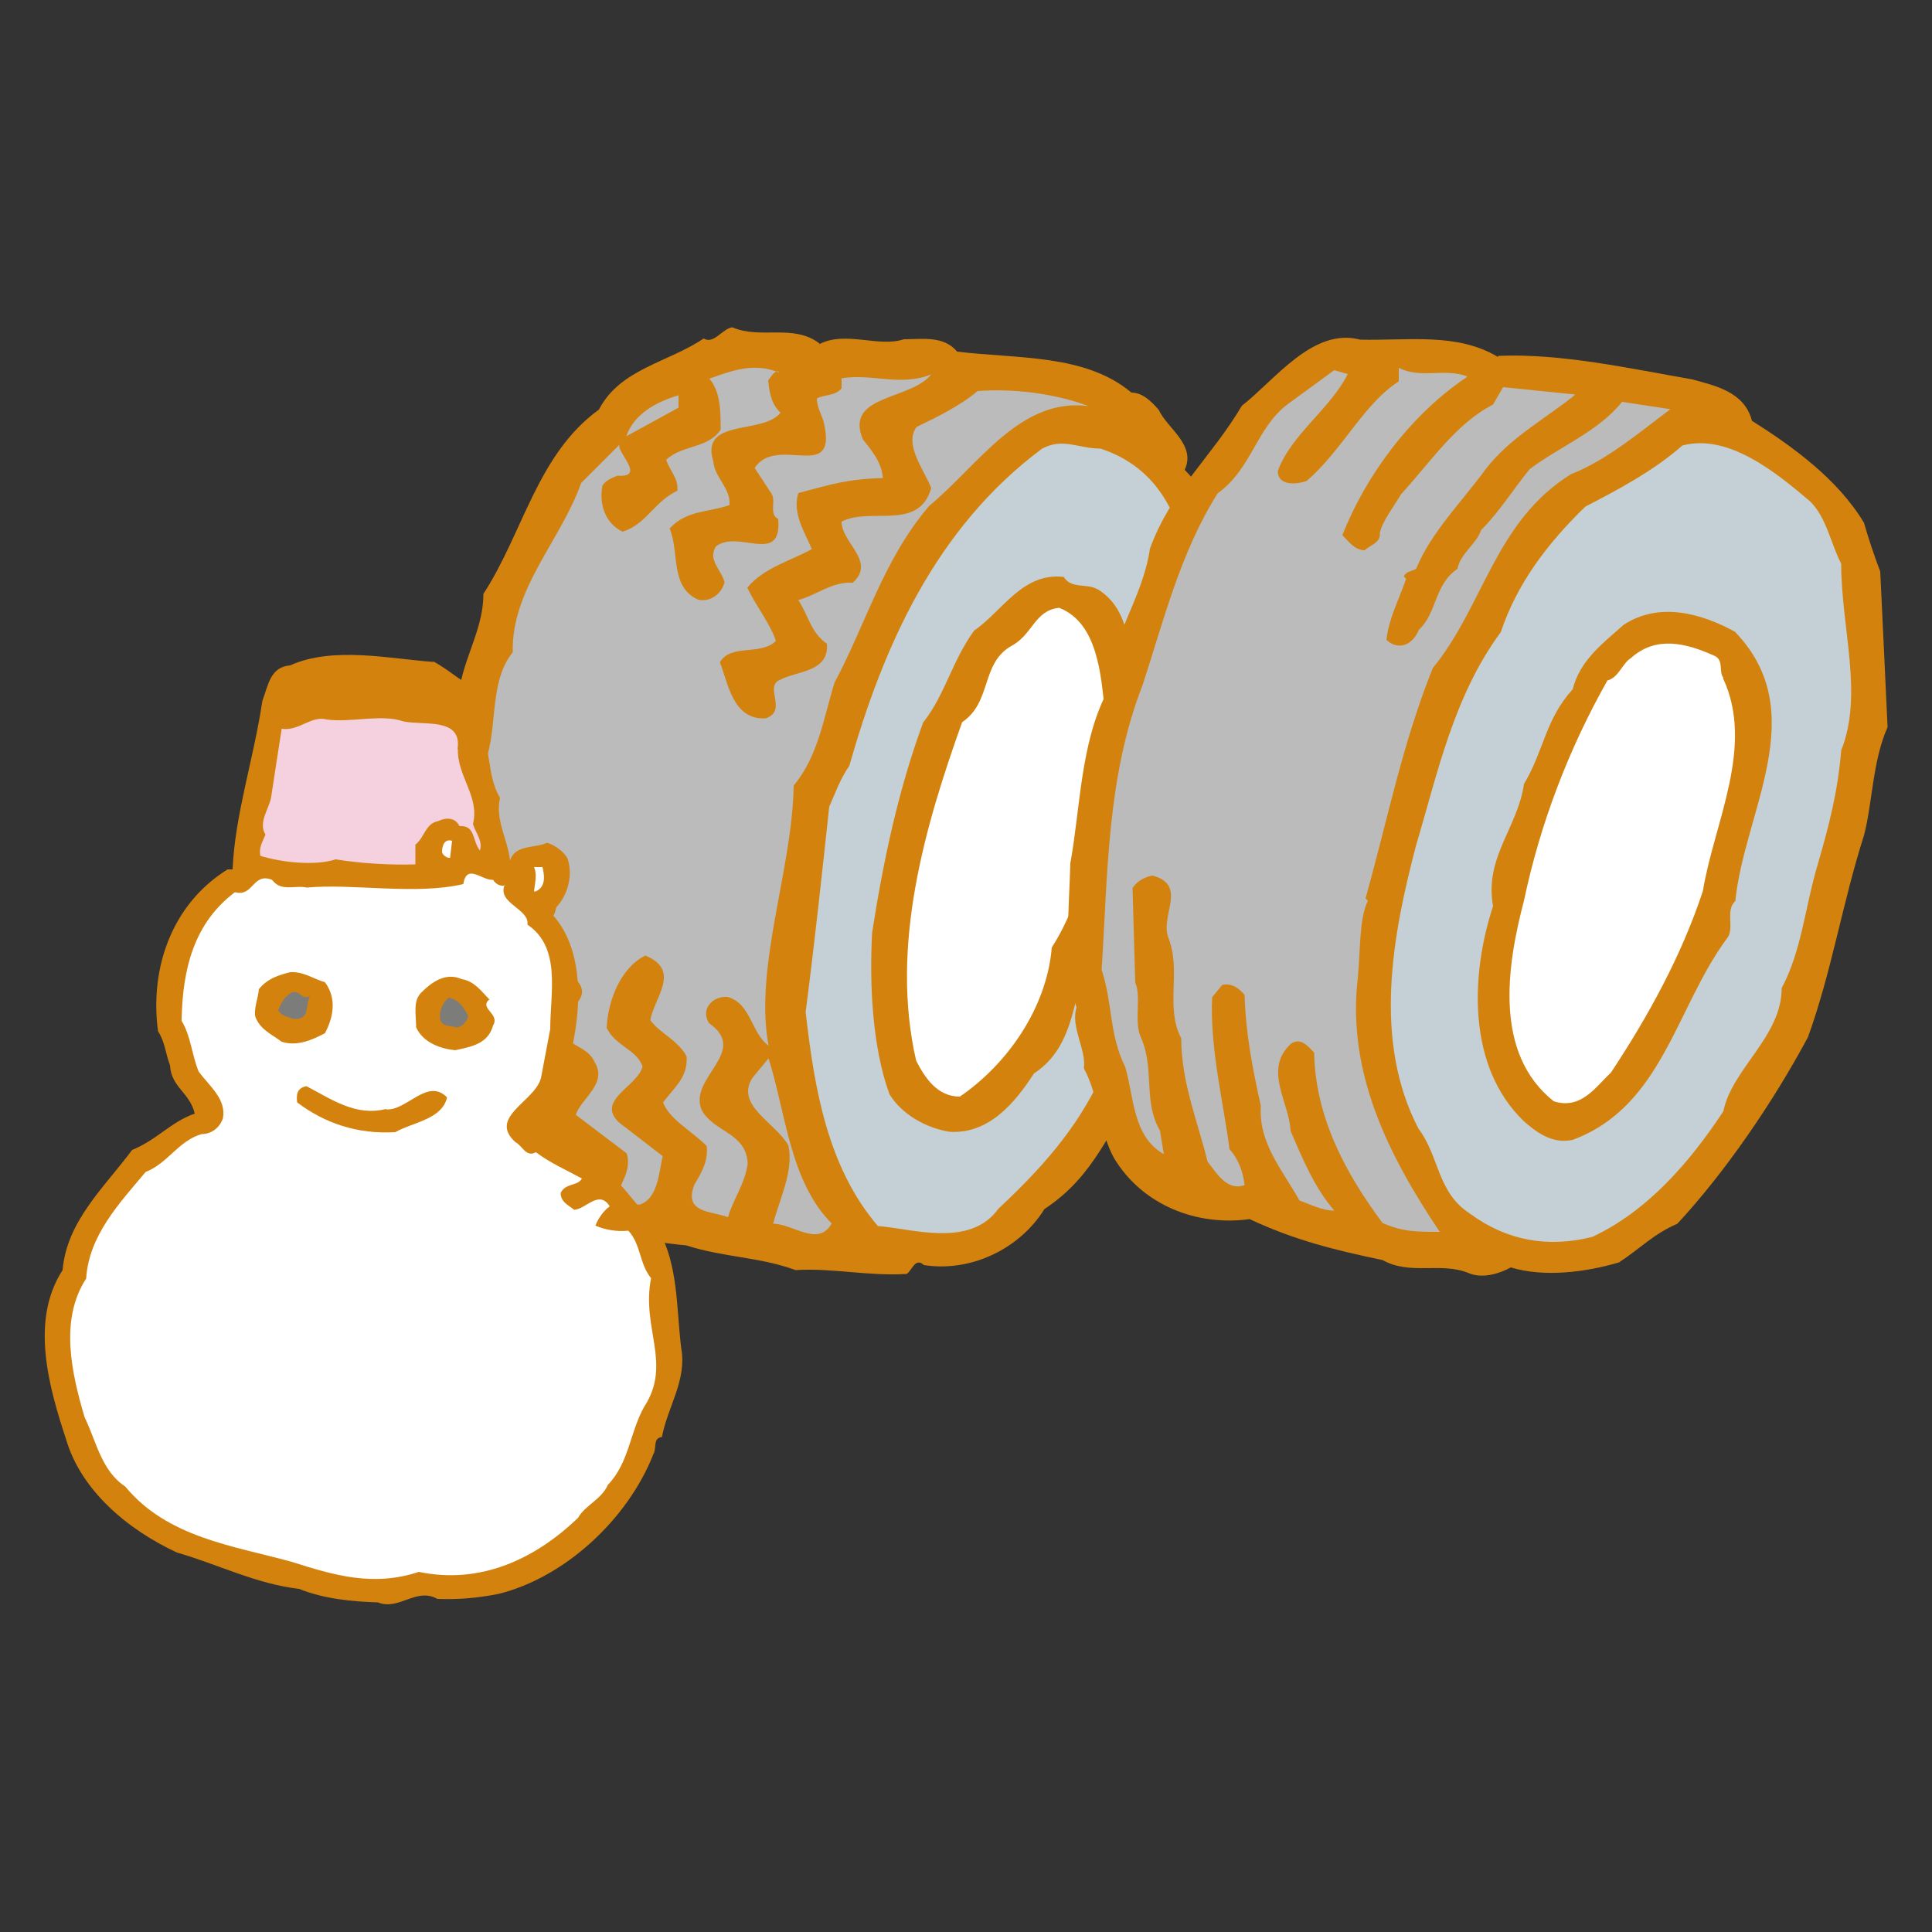 <?xml version="1.0" encoding="UTF-8"?>
<svg xmlns="http://www.w3.org/2000/svg" width="500" height="500" version="1.1" viewBox="0 0 500 500">
  <rect x="0" y="0" width="500" height="500" fill="#333333" stroke="none"/>
  <defs>
    <style>
      .cls-1 {
        fill: #7c7c7b;
      }

      .cls-2 {
        fill: #fff;
      }

      .cls-3 {
        fill: #bbb;
      }

      .cls-4 {
        fill: #c4d0d6;
      }

      .cls-5 {
        fill: #d3830d;
      }

      .cls-6 {
        fill: #f5d0df;
      }
    </style>
  </defs>
  <!-- Generator: Adobe Illustrator 28.7.1, SVG Export Plug-In . SVG Version: 1.2.0 Build 142)  -->
  <g>
    <g id="_レイヤー_1" data-name="レイヤー_1">
      <g>
        <path class="cls-5" d="M212,89.1c6.7-3.6,15.4.9,21.9-1.3,4.8,0,10.3-1,13.8,3.2,15.8,1.9,33.2.6,45.1,10.6,2.9,0,5.2,2.3,7.1,4.5,2.2,4.8,9.7,9,6.7,15.5,14.8,14.8,11.9,39.9,14.5,57.6,2.2,10.3-3.9,20.3-2.6,30.3-1.3,11.3-4.8,21.3-9.3,31.2,1.6,2.2,1.3,4.2-1.3,5.8.6,8.7-3.2,15.1-8,21.3,1.3,6.1-4.8,7.1-4.5,12.6-8.4,11.9-11.9,23.8-25.1,32.5-6.4,10.3-19,16.4-31.2,14.5-2.3-2.2-3.2,1.7-4.5,2.3-10,.6-19.3-1.6-28.7-1-9.6-3.5-18.3-3.2-28.3-6.4-11-1-21.3-3.5-31.9-5.5-8.7-3.5-16.4-11.3-20.6-20.3-1.6-5.2-3.9-11-7.1-14.8-1-1.3-.6-4.8-2.9-6.5-4.2-19-5.5-39.3-3.2-57.7,2.9-12.5,2.2-21.2,6.8-33.2-1-11.2,6.4-19.6,6.4-30.6,10.3-15.8,13.9-36.1,29.9-47.7,5.5-10.6,18-12.2,27.1-18.4,2.6,1.6,4.8-2.5,7.4-2.9,7.4,3.2,15.8-1,22.6,4.2"/>
        <path class="cls-3" d="M201.4,96.1c-1.3,0-1.9,1.6-2.6,2.3.3,2.9.7,6.1,3.2,8.4-4.5,5.8-20.9,1.3-17.4,12.6.3,4.2,4.5,6.8,4.2,11.3-5.2,1.9-11.3,1.3-15.5,6.1,2.6,6.1,0,15.1,7.4,18.4,3.2.7,6.1-1.6,6.8-4.5-.7-3.2-4.5-5.8-2.2-9.3,5.8-4.5,17.1,5.1,16.1-7.1-2.6-1.3-.3-4.8-1.9-6.8l-4.2-6.4c5.8-8.7,21.3,3.9,18-11.3-.3-1.9-1.9-4.2-1.9-6.7,1.9-1,4.8-.6,6.4-2.6v-2.6c8.1-1.3,15.1,2.2,23.2-1-5.5,6.8-22.5,5.2-17.7,16.8,2.3,2.9,4.8,5.8,5.2,10-9.3.3-13.2,1.6-21.9,3.9-1.6,5.2,1.6,10,3.5,14.5-5.1,2.9-12.5,4.8-16.7,10,2.3,4.8,6.1,9.6,7.4,13.8-4.2,3.9-11.6.6-14.5,5.5,2,4.8,3.2,15.1,11.9,14.5,5.8-2-.7-8.4,3.8-10,4.2-2.3,12.6-1.9,12-9.3-4.2-2.9-4.8-7.4-7.4-11.3,4.8-1.3,8.7-4.8,14.1-4.5,6.1-5.5-2.9-10.3-2.9-15.8,7.4-3.9,20,2.6,23.2-8.7-1.9-4.8-7.1-11.3-3.8-15.8,5.4-2.6,11.3-5.5,15.8-9.3,9-.7,20,.6,28.7,3.9-17.7-2.3-28.3,15.1-41.2,25.8-11.9,13.9-16.4,30.6-24.5,45.7-2.9,9.3-4.2,19-10.6,26.7-.3,21.6-10.3,47-6.5,67.3-4.5-3.2-4.5-10.9-10.6-12.6-3.9-.3-7.1,3.2-4.8,6.8,10.6,7.4-5.5,14.1-1.9,22.5,3.2,5.8,11.6,5.8,11.9,13.9-.7,5.1-3.8,9.3-5.1,13.8-4.2-1.6-11.6-1-8.7-8.4,1.9-3.2,3.6-6.1,3.2-10-3.8-3.9-9.6-6.8-11.3-11.3,3.2-4.2,6.4-6.5,6.1-11.9-2.2-4.2-7.1-6.1-9.4-9.4,1-5.8,8.1-12.9-1.3-16.7-6.5,3.2-9.7,11.9-10,18.7,2.3,4.8,7.7,5.5,9.3,10-1.3,5.2-12.2,8.7-6.1,14.5l11.3,8.7c-1,4.5-1.3,10.9-5.8,12.5-2.2.3-4.5-.3-6.1-1.9,1-3.9,3.9-6.8,2.6-11.3l-13.2-10c1.6-4.5,8.4-8.1,4.8-13.8-1.9-4.5-9.3-4.2-8.7-10,1.6-3.6,8-6.2,4.5-10.6-2.9-5.5-11.6-6.4-9-13.2,1.6-2.6,4.8-5.5,2.6-8.7-2.3-1.9-4.8-4.8-7.4-1.9-3.9,4.5-4.5,10.9-7.7,15.8,2.3,4.5,8.1,7.1,10.3,10.6-2.2,1.6-6.2,5.5-3.9,8.1-3.9,2.6,1.6,4.5.7,7.4,2.2,2.6,6.8,2.2,7.4,6.4-.3,5.2-7.1,8.1-4.8,13.2,2.9,6.4,19.7,5.8,11.3,16.1-13.6-4.6-13.6-19.3-21.9-29.3-3.6-9-4.9-22.5-5.2-32.5l-1.3-1.3c-.6-16.1,3.5-29.3,3.9-45.7,4.8-8.4,1.3-21.9,8.1-30.3-.4-16.4,12.5-29,17.7-43.8l10-10c-1.3,1.6,7.1,8.7-.6,8.1-1.3.6-2.9,1-3.9,2.6-.9,4.8.7,9.7,5.2,11.9,6.2-1.9,8.1-7.7,14.2-10.6.3-3.2-1.9-5.1-2.9-8,4.1-3.9,10.9-2.9,14.1-7.8,0-4.8,0-9.7-2.9-13.2,6.1-2.2,11.6-4.2,18-1.6"/>
        <path class="cls-3" d="M175.6,105.5l-13.5,7.4c1.9-5.8,8-9,13.5-10.6v3.2Z"/>
        <path class="cls-4" d="M284.8,116.1c23.5,7.7,23.8,34.2,25.1,54.4,5.5,13.9-1.6,27.4-1.3,41.5-4.5,15.8-8.7,31.6-13.2,47-6.8,6.1-5.5,13.2-10.6,20-6.4,13.5-15.4,23.5-26.4,33.8-7.4,10.3-22.5,5.1-31.2,4.5-12.9-15.1-16.4-35.1-18.7-55.4,2.3-17.7,4.2-35.4,6.1-53.1,1.3-2.9,2.9-7.4,5.2-10.6,8.7-30.6,22.2-61.5,49.9-82.1,5.5-2.9,9.3,0,15.1,0"/>
        <path class="cls-5" d="M284.1,152.5c10.3,6.4,7.1,20,11.9,29.3-.3,20.3-3.6,38.3-10,57-9.3,11.6-4.9,30.2-18.4,39-4.8,7.4-11.6,15.8-21.9,15.1-6.1-1-12.3-4.5-15.5-9.7-4.5-12.3-5.2-28.7-4.5-41.8,2.9-18.7,6.8-37,13.2-54.4,5.8-7.4,7.4-15.8,13.2-23.8,7.4-5.1,12.5-15.1,23.2-13.9,1.9,3.2,6.1,1.6,8.7,3.2"/>
        <path class="cls-2" d="M286.1,185c-3.2,20-2.3,42.2-13.9,60.2-1.3,15.7-11.6,30.3-23.8,38.6-5.8,0-9-4.8-11.3-9.3-6.8-29.6,2.2-60.5,11.9-87.6,7.7-5.2,4.8-14.9,12.5-19.6,5.8-2.9,6.1-9.3,12.6-10,10,3.9,10.9,17.4,11.9,27.7"/>
        <path class="cls-3" d="M215.2,316.7c-3.5,6.1-10,0-15.1,0,1.3-5.5,5.5-13.8,3.9-20.3-3.2-5.8-13.8-10.3-9.3-17.4l4.2-5.1c4.5,14.2,5.5,31.9,16.4,42.8"/>
        <path class="cls-5" d="M387.7,92.1c16.1-.7,33.8,3.2,50.3,6.1,5.8,1.6,13.5,3.2,15.4,10.7,10.6,6.7,22.2,15.1,29,26.4,1.2,4.2,2.6,8.4,4.2,12.6.6,12.6,1.3,27.1,1.9,40.3-3.9,8.7-3.9,19.6-6.1,28-5.5,17.1-8.4,35.4-14.5,52.2-9,16.8-21.3,34.8-33.8,48.3-6.1,2.6-9.6,6.4-15.1,10-8.7,2.6-19.6,3.9-28,1.3-2.9,1.6-7.1,2.9-10.6,1.6-7.4-3.2-15.2.6-22.6-3.5-12.5-2.6-22.9-5.2-34.4-10.6-13.5,1.9-27.7-3.5-35.1-15.8-3.9-7.1-3.9-16.1-7.8-23.2.7-4.8-3.5-10.7-1.9-15.8-3.5-10.3-1.9-25.4-1.6-37.3,2.6-14.2,2.6-30.9,9.4-44.1.6-13.8,9.3-24.1,11.2-37.3,5.5-15.1,15.8-23.5,23.8-37,8.7-6.8,18.4-20.3,30.6-17.1,12.3.3,25.1-1.9,35.7,4.5"/>
        <path class="cls-3" d="M379.6,97.6c-14.5,9.7-26.1,25.4-32.2,40.9,1.6,1.6,3.2,3.9,5.8,3.9,1.3-1.3,4.2-1.9,3.9-4.5.6-2.9,3.6-6.8,5.5-10,7.7-8.4,14.2-18.3,23.8-23.2l2.6-4.5,18.7,1.9c-7.4,6.1-16.7,10.9-23.2,19.3-6.1,8.4-14.2,16.4-18,25.8-.9.6-2.6.6-3.2,2l.6.6c-1.9,5.5-4.5,10.3-5.1,15.8,3.2,2.9,6.8,1.3,8.4-2.6,4.8-4.5,3.9-11.6,10-15.8.7-3.9,4.9-6.4,6.1-10,4.8-4.8,8.4-10.7,12.6-15.8,7.7-5.8,17.7-9.7,23.9-17.4,4.1.6,8.3,1.3,12.5,1.9-7.4,5.5-16.4,13.2-25.7,16.8-19.7,12.2-22.6,34.1-35.8,50.2-8,20-11.6,38.9-17.4,59.6l.6.6c-2.3,4.8-1.9,12.9-2.6,20-2.9,24.5,8,46,21.2,65.7-6.1,0-9.6,0-14.8-2.3-9.6-12.9-17.4-27.4-17.7-44.1-1.3-1.3-3.5-4.2-6.1-2.2-7.1,6.7-.3,15.1,0,22.5,3.2,7.4,6.1,14.5,11.3,20.6-3.2,0-6.1-1.6-9-2.6-4.5-8.1-10.6-14.8-10-24.5-2.2-10-3.9-18.7-4.2-28.7-1.3-1.6-3.2-3.2-5.8-2.6l-2.6,3.2c-.6,13.2,2.9,27.1,4.5,39.3,2.3,2.6,3.5,5.8,3.9,9.3-4.5,1.6-7.1-2.9-9.6-6.1-2.3-9.7-6.8-20.3-6.8-31.9-4.2-8,0-17-3.2-25.7-2.6-5.8,5.1-13.9-4.2-16.4-1.9.3-3.9,1.3-5.2,3.2l.7,24.5c1.6,3.6-.3,9.7,1.3,13.8,3.9,8.4.6,16.8,5.1,24.5l1,6.1c-8.1-4.6-7.7-14.8-10-22.6-4.2-8.4-3.2-16.4-6.1-25.1,1.6-24.5,1.3-49.9,10.6-73.7,5.5-16.8,9.7-34.1,19.4-49.6,9-6.5,10-17.1,18.3-23.2l11.9-8.7,3.5,1c-4.5,9-14.8,15.8-18.1,25.1,0,3.9,4.8,3.5,7.4,2.6,9.1-7.7,14.8-20,23.9-25.8v-3.5c5.8,2.9,11.6,0,17.7,2.2"/>
        <path class="cls-4" d="M476.5,145.9c0,16.7,5.8,33.8,0,48.3-.9,10.9-3.2,19.6-6.1,29.6-3.2,10.6-4.1,22.2-9.3,31.9,0,12.6-12.9,20.9-15.1,31.9-8.7,13.2-19.6,25.8-33.9,32.5-11.5,2.9-22.2,1-31.8-6.1-8.4-5.5-7.8-14.8-13.2-21.9-11.9-22.9-6.7-50.2-.6-73.4,5.5-18.4,9.7-38.6,21.9-55.1,4.2-12.5,11.9-22.8,21.9-32.5,8.7-4.5,17.7-9.3,25.1-15.8,11.9-3.2,24.4,7.1,33.1,14.5,4.2,4.2,5.2,10.6,8,16.1"/>
        <path class="cls-5" d="M449.1,163.6c20,20.9,2.3,46.4,0,69.6-2.6,2.3-.3,6.7-1.9,9.3-13.5,18-16.8,43.8-40.2,52.5-5.5,1.2-9.7-2.3-12.6-4.8-14.8-14.2-13.8-38-8-55.7-2.3-12.6,6.4-20.3,8-31.6,5.2-8.7,5.5-16.7,12.6-24.5,1.9-7.4,7.4-11.6,13.2-16.7,9.3-6.1,20.3-2.9,29,1.9"/>
        <path class="cls-2" d="M445.9,175.5c8.3,17.7-2.3,37.4-5.2,55.1-5.5,16.7-14.2,32.5-23.8,47-3.9,3.6-7.7,9.7-14.8,7.4-15.5-12.3-12.2-34.8-7.7-51.9,4.2-20,11.6-39.3,21.6-57,2.9-.7,3.9-4.5,6.1-5.8,6.4-5.8,14.2-3.9,21.3-.7,2.9,1,1.3,4.2,2.6,5.8"/>
        <path class="cls-5" d="M112.2,171.2c3.7,2,6.1,4.4,9.9,6.4,2,3.5,0,7,1.8,10.3,3.5,6.1,2,12.7,5.5,18.6-1.3,5.7,2,10.7,2.6,16.2,1.3-4.2,6.4-3.1,9.6-4.6,2.2.7,4.4,2.4,5.3,4.1,1.7,5.3-.6,11-4.4,14,8.6,8.8,7.9,23.9,5.7,34.2.7,8.3-4.1,14.7-9.4,20.2.9,3.1,5.7,3.7,7.7,5.9,10.5,3.1,17.1,14.5,23.9,21.7,5.2,9.4,4.6,20.2,5.9,30.7,1.5,8.3-3.5,15.1-5,23-2.4.2-1.3,3-2.2,4.4-6.6,16.9-23,32-40.1,36.2-5.5,1.1-10.7,1.5-15.8,1.3-5.5-3.1-9.9,3.1-15.4.9-6.5-.2-14-.9-20.4-3.5-11.2-1.3-21.1-6.4-31.6-9.4-12.7-5.9-24.8-16-28.7-29.3-4.4-13.4-9.4-30.7-.9-43.8,1.1-12.7,10.7-21.3,18-31.1,6.4-2.6,10.1-7.3,16.2-9.4-1.3-5.5-6.1-6.8-6.4-12.5-1.1-2.8-1.3-6.1-3.1-8.8-2.2-16.2,3.5-32.9,18-41.9h1.3c.6-14.2,5.4-28.3,7.7-43.6,1.5-4,2-8.8,7.2-9.2,11-5,25.9-1.7,37-.9"/>
        <path class="cls-6" d="M118.5,193.8c-.2,7.2,5.7,12.3,3.9,19.5.7,2.2,2.6,4.4,1.8,6.8-2-2.4-1.1-6.6-5.3-6.3-1.1-2.4-3.7-2.2-5.5-1.3-3.3.6-3.5,4.2-5.9,6.1v5.1c-6.1.2-14-.2-20.6-1.3-5.7,1.8-14.3.7-19.5-.9-.5-2.2.6-3.7,1.3-5.5-2-3.3,1.1-6.8,1.5-9.9.9-5.9,1.8-11.8,2.7-17.5,4.4.7,7.7-3.5,11.6-2.4,6.3.9,14.2-1.5,19.9.5,5.3,1.1,15.3-1.1,14,7.2"/>
        <path class="cls-2" d="M116.6,221.8c-.2.6-2-.2-2.2-1.3,0-1.6.6-3.5,2.6-2.9l-.5,4.2Z"/>
        <path class="cls-2" d="M140.4,224.4c.4,1.8,1.1,5.1-1.8,6.3h-.4c.2-2,.9-4.4,0-6.3h2.2Z"/>
        <path class="cls-2" d="M130.6,229c-2,4.8,6.5,6.2,5.9,10.3,8.8,5.9,5.9,17.7,5.9,27l-2.4,12.7c-1.6,6.1-13.8,10.1-6.6,16.6,1.8.9,2.7,4,5.3,2.6,3.7,2.8,7.9,4.6,11.9,6.8-1.1,2-4.2,1.1-5.5,3.7,0,2.4,1.9,3.1,3.5,4.4,3.1-.2,6.4-5.3,9.2-.9-1.6,1.1-3.1,3.3-3.7,5,2.6,1.1,5.5,1.6,8.5,1.3,3.3,3.5,2.8,8.5,5.9,12.3-2.6,12.9,5.5,22.1-1.8,33.3-3.7,6.6-3.9,14.5-9.4,20.2-1.6,3.7-5.9,5.3-7.7,8.5-11.2,10.8-25.4,17.3-41.2,14-11.8,3.9-21.9.9-32.9-2.6-15.3-4.2-32.2-6.3-43.1-19.5-6.2-4.1-7.5-11.8-10.5-17.9-3.3-11.2-6.6-25.2.4-35.9.7-11.2,8.6-19.5,15.4-27.6,5.7-2.2,8.5-8.1,14.5-9.8,2.4,0,4.6-1.5,5.5-4.1.9-5-3.5-8.3-6.3-12.1-1.8-4.4-2-9.2-4.4-13.1.2-13.6,3.3-25.4,13.8-33.3,4.8,1.3,4.6-5.2,9.6-3.2,2.4,3.2,5.9,1.3,9,2,12.1-1.1,28,2,40.5-.9.9-5.5,4.8-.9,7.7-1.1.7,1.1,1.8,1.7,3.1,1.5"/>
        <path class="cls-5" d="M84.1,254.2c3.1,4.2,2.2,9,0,13.2-3.3,1.7-7.2,3.5-11.2,2.2-2.7-2-5.5-3.1-6.8-6.4-.5-2.1.7-4.8.9-7.2,2.2-2.8,5.3-3.7,8.1-4.4,3.5-.2,5.9,1.7,9,2.6"/>
        <path class="cls-5" d="M126.7,258.6c-2.9,2.4,2.8,3.7.9,6.8-1.3,4.8-5.7,5.5-9.8,6.4-3.9-.4-8.3-2-10.1-5.9,0-3.3-.9-6.8,1.3-9,2.9-2.9,6.4-5.3,10.5-3.5,3.3.5,5.2,3.3,7.2,5.3"/>
        <path class="cls-1" d="M80.2,257.8c-1.3,2.6.2,6.1-4.2,5.9-1.3-.5-3.1-.7-4-2.2.7-1.8,1.6-3.7,3.5-4.6,2-.9,2.6,2,4.6.9"/>
        <path class="cls-1" d="M121.2,262.8c-.2,1.5-1.7,3.1-3.1,3.1-1.5-.6-3.7,0-4.2-2.2-.2-2.2.5-4,2.2-5.5,2.6.5,3.9,2.4,5,4.6"/>
        <path class="cls-5" d="M99.9,287.1c5.3.5,10.7-8.3,15.8-3.1-1.3,5.7-8.8,6.4-13.4,9-9.9.6-18.4-2.4-25.4-7.7-.2-1.8-.2-3.7,2.4-4.2,6.4,3.3,12.7,7.9,20.6,5.9"/>
      </g>
    </g>
  </g>
</svg>